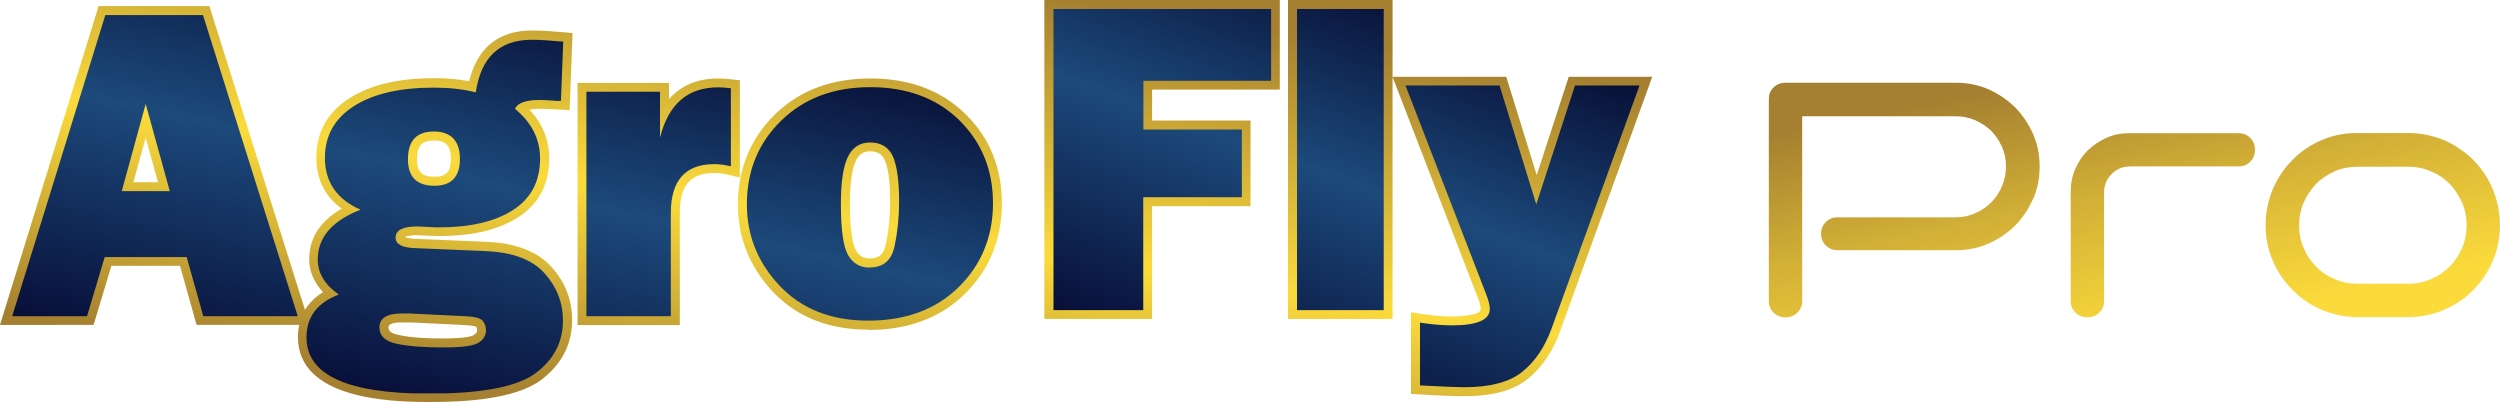 <svg xmlns="http://www.w3.org/2000/svg" xmlns:xlink="http://www.w3.org/1999/xlink" id="Layer_2" data-name="Layer 2" viewBox="0 0 164.05 26.4"><defs><style>      .cls-1 {        fill: url(#linear-gradient);      }      .cls-1, .cls-2, .cls-3, .cls-4, .cls-5, .cls-6 {        stroke-width: 0px;      }      .cls-7 {        clip-path: url(#clippath-2);      }      .cls-2, .cls-3 {        fill: none;      }      .cls-8 {        clip-path: url(#clippath-1);      }      .cls-3 {        clip-rule: evenodd;      }      .cls-4 {        fill: url(#linear-gradient-2);      }      .cls-5 {        fill: url(#linear-gradient-3);      }      .cls-9 {        clip-path: url(#clippath);      }      .cls-10 {        clip-path: url(#clippath-3);      }      .cls-6 {        fill: url(#linear-gradient-4);      }    </style><clipPath id="clippath"><path class="cls-3" d="M75.6,13.52v7.41h-7.07V0h15.45v5.88h-8.38v2.03h6.46v5.62h-6.46ZM91.39,5.04h7.45l2,6.45,2.1-6.45h5.48l-6.06,16.73c-.43,1.19-1.1,2.27-2.09,3.08-1.14.93-2.78,1.15-4.2,1.15-.96,0-1.96-.07-2.92-.12l-.56-.03v-5.36l.68.11c.66.1,1.33.17,2,.17.25,0,1.9-.03,1.9-.48,0-.23-.13-.58-.21-.79l-5.58-14.45v15.88h-6.86V0h6.86v5.04ZM57.07,16.96c.65,0,.93-.31,1.06-.93.19-.92.28-1.85.28-2.79,0-.77-.03-2.03-.36-2.74-.19-.42-.5-.57-.96-.57s-.73.21-.92.61c-.36.73-.4,2.04-.4,2.84,0,.72.03,2.42.4,3.05.21.37.49.53.91.53ZM56.98,21.63c-2.39,0-4.57-.7-6.24-2.46-1.52-1.61-2.32-3.53-2.32-5.75s.78-4.3,2.43-5.91c1.72-1.68,3.88-2.36,6.26-2.36s4.54.66,6.25,2.34c1.63,1.6,2.38,3.58,2.38,5.86s-.77,4.3-2.41,5.92c-1.73,1.71-3.95,2.38-6.35,2.38ZM43.9,6.51c.75-.87,1.81-1.36,3.23-1.36.3,0,.6.03.9.06l.52.06v6.38l-.72-.17c-.31-.07-.63-.13-.95-.13-1.73,0-2.27,1-2.27,2.62v7.36h-6.71V5.44h6v1.07ZM27.02,21.16c-.21,0-.42,0-.62,0s-.91-.02-.91.32.39.44.67.5c.92.2,1.97.23,2.91.23.4,0,1.67-.01,2.01-.22.13-.08.23-.16.23-.33,0-.09-.02-.16-.06-.21-.12-.08-.57-.11-.72-.12l-3.52-.17ZM28.51,11.6c.82,0,1.08-.37,1.08-1.17s-.27-1.21-1.12-1.21-1.11.41-1.11,1.24.32,1.14,1.15,1.14ZM8.75,11.96h1.62l-.81-2.93-.81,2.93ZM20.02,20.33c.28-.47.68-.85,1.18-1.16-.55-.58-.91-1.3-.91-2.16,0-1.56.91-2.61,2.13-3.32-1.07-.78-1.66-1.89-1.66-3.36,0-1.68.76-2.99,2.18-3.89,1.61-1.03,3.67-1.31,5.55-1.31.77,0,1.54.06,2.3.2.49-2.07,1.81-3.33,4.13-3.33.69,0,1.41.06,2.1.12l.55.05-.19,5.06-.87-.05c-.36-.02-.73-.04-1.08-.04-.11,0-.42,0-.69.06.83.87,1.3,1.94,1.3,3.2,0,1.65-.66,2.98-2.06,3.87-1.51.96-3.42,1.22-5.18,1.22-.25,0-.52-.02-.78-.03-.22,0-.43-.02-.64-.03-.14,0-.66.02-.8.13.15.08.54.11.66.11l4.73.2c1.54.07,3.14.46,4.21,1.64.9.99,1.36,2.16,1.36,3.5,0,1.64-.73,2.94-2.03,3.92-1.77,1.32-5.24,1.45-7.35,1.45-2.82,0-8.61-.27-8.61-4.27,0-.28.03-.54.08-.79h-6.73l-1.09-3.88h-4.5l-1.17,3.88H0L6.47.4h7.27l6.27,19.93Z"></path></clipPath><linearGradient id="linear-gradient" x1="56.59" y1="-2.1" x2="51.83" y2="28.5" gradientUnits="userSpaceOnUse"><stop offset="0" stop-color="#a58030"></stop><stop offset=".54" stop-color="#fbdb3b"></stop><stop offset="1" stop-color="#a58030"></stop></linearGradient><clipPath id="clippath-1"><path class="cls-2" d="M57.07,17.55c.89,0,1.44-.46,1.63-1.4.2-.93.3-1.9.3-2.91,0-1.38-.14-2.37-.41-2.98-.28-.61-.78-.91-1.5-.91-.66,0-1.15.32-1.45.94-.31.63-.46,1.66-.46,3.1,0,1.69.16,2.8.47,3.35.32.55.79.82,1.42.82M56.98,21.04c-2.44,0-4.37-.76-5.81-2.28-1.44-1.52-2.16-3.3-2.16-5.35,0-2.2.75-4.03,2.25-5.49,1.5-1.47,3.45-2.2,5.85-2.2s4.36.72,5.84,2.17c1.47,1.45,2.21,3.26,2.21,5.44s-.75,4.03-2.24,5.5c-1.49,1.47-3.47,2.21-5.94,2.21ZM44.02,20.75h-5.54V6.02h4.83v3.01c.55-2.2,1.82-3.3,3.82-3.3.2,0,.48.02.83.06v5.12c-.4-.09-.77-.14-1.08-.14-1.91,0-2.86,1.07-2.86,3.21v6.77ZM27.03,20.57c-.21,0-.42,0-.64,0-.99,0-1.49.3-1.49.91,0,.56.38.92,1.14,1.08.76.16,1.77.24,3.03.24s1.97-.1,2.31-.3c.34-.2.51-.48.51-.83,0-.25-.08-.46-.23-.63-.15-.17-.52-.26-1.1-.29l-3.53-.17ZM28.51,12.19c1.11,0,1.67-.59,1.67-1.76s-.57-1.8-1.71-1.8-1.7.61-1.7,1.83c0,1.15.58,1.73,1.74,1.73ZM36.96,2.71l-.15,3.91h-.28c-.52-.04-.89-.06-1.12-.06-.9,0-1.44.19-1.62.58,1.1.9,1.65,1.99,1.65,3.27,0,1.5-.6,2.62-1.79,3.38-1.19.76-2.81,1.13-4.86,1.13-.04,0-.3,0-.75-.03-.42-.02-.65-.03-.67-.03-.94,0-1.41.25-1.41.73,0,.43.41.66,1.24.69l4.73.2c1.73.08,3,.56,3.8,1.45.8.89,1.21,1.92,1.21,3.11,0,1.41-.6,2.56-1.8,3.45-1.2.89-3.53,1.34-7.01,1.34-5.35,0-8.02-1.23-8.02-3.69,0-1.34.71-2.28,2.12-2.81-.92-.65-1.38-1.41-1.38-2.3,0-1.45.94-2.54,2.81-3.27-1.56-.68-2.34-1.82-2.34-3.41,0-1.45.64-2.58,1.91-3.39,1.27-.81,3.02-1.21,5.23-1.21,1.01,0,1.93.1,2.76.31.34-2.3,1.56-3.45,3.67-3.45.48,0,1.17.04,2.04.12ZM7.98,12.54h3.16l-1.58-5.72-1.57,5.72ZM13.34,20.75l-1.09-3.88h-5.38l-1.16,3.88H.8L6.91.99h6.41l6.22,19.76h-6.19Z"></path></clipPath><linearGradient id="linear-gradient-2" x1="29.99" y1="27.02" x2="35.96" y2="-.22" gradientUnits="userSpaceOnUse"><stop offset="0" stop-color="#080f39"></stop><stop offset=".54" stop-color="#1c4a7b"></stop><stop offset="1" stop-color="#081037"></stop></linearGradient><clipPath id="clippath-2"><path class="cls-2" d="M107.58,5.62l-5.77,15.95c-.44,1.21-1.08,2.15-1.91,2.82-.83.68-2.11,1.02-3.83,1.02-.41,0-1.38-.04-2.89-.12v-4.12c.76.12,1.45.18,2.09.18,1.66,0,2.49-.36,2.49-1.07,0-.24-.08-.57-.25-1l-5.28-13.67h6.17l2.41,7.8,2.54-7.8h4.22ZM90.8.59v19.76h-5.69V.59h5.69ZM81.48,12.94h-6.46v7.41h-5.89V.59h14.28v4.71h-8.38v3.2h6.46v4.44Z"></path></clipPath><linearGradient id="linear-gradient-3" x1="83.74" y1="25.58" x2="92.97" y2=".41" xlink:href="#linear-gradient-2"></linearGradient><clipPath id="clippath-3"><path class="cls-2" d="M161.56,13.29c-.21-.47-.48-.87-.81-1.22-.35-.35-.75-.63-1.21-.82-.23-.1-.47-.18-.72-.23-.25-.05-.51-.08-.77-.08h-3.38c-.26,0-.52.04-.77.08-.25.05-.48.12-.71.23-.47.21-.87.48-1.21.82-.34.36-.61.77-.81,1.22-.2.45-.3.95-.3,1.5s.1,1.04.3,1.49c.19.47.46.87.81,1.21.17.18.36.34.56.47.2.14.42.25.65.35.47.21.97.31,1.48.31h3.38c.52,0,1.02-.1,1.49-.31.47-.21.87-.48,1.21-.82.33-.34.61-.74.81-1.21.2-.45.3-.95.3-1.49s-.1-1.04-.3-1.5M163.58,17.12c-.31.72-.73,1.35-1.28,1.91-.27.27-.56.52-.88.73-.32.22-.66.41-1.03.56-.72.32-1.5.48-2.34.49h-3.38c-.84-.01-1.62-.18-2.34-.49-.72-.31-1.35-.74-1.9-1.3-.55-.55-.98-1.19-1.29-1.91-.32-.74-.47-1.52-.47-2.34s.16-1.6.47-2.35c.32-.74.74-1.38,1.29-1.92.53-.55,1.17-.98,1.9-1.3.74-.32,1.52-.47,2.34-.47h3.38c.54,0,1.07.07,1.6.22.52.14,1,.34,1.44.61.22.14.43.28.63.43.2.15.4.33.58.51.37.38.68.78.93,1.22.27.46.47.95.6,1.45.14.53.22,1.06.22,1.6,0,.82-.16,1.6-.47,2.34ZM139.72,10.93c-.23,0-.44.04-.64.13-.21.1-.38.22-.52.37-.15.15-.27.32-.36.52-.08.21-.13.42-.13.63v7.17c0,.3-.1.55-.31.76-.21.21-.46.31-.76.31h-.05c-.3,0-.55-.1-.76-.31-.21-.21-.31-.46-.31-.76v-7.17c0-.55.1-1.05.3-1.5.21-.47.48-.88.83-1.22.35-.34.76-.61,1.22-.82.45-.2.95-.3,1.5-.3h7.17c.3,0,.55.1.76.31.21.21.31.46.31.76v.04c0,.3-.1.55-.31.76-.21.21-.46.31-.76.31h-7.17ZM133.4,13.06c-.29.66-.68,1.25-1.18,1.75-.49.49-1.08.89-1.75,1.18-.66.29-1.37.43-2.14.43h-7.76c-.3,0-.55-.11-.76-.31-.21-.21-.31-.46-.31-.76v-.02c0-.3.11-.55.31-.76.21-.21.46-.31.76-.31h7.76c.47,0,.9-.09,1.29-.27.4-.17.75-.41,1.05-.71.29-.31.53-.66.7-1.06.17-.39.26-.82.26-1.29s-.08-.89-.26-1.29c-.17-.39-.41-.74-.7-1.05-.31-.29-.66-.52-1.05-.7-.4-.17-.83-.26-1.29-.26h-10.07v12.12c0,.3-.1.55-.31.76-.21.21-.46.31-.76.31h-.05c-.3,0-.55-.1-.76-.31-.21-.21-.31-.46-.31-.76V6.5c0-.3.1-.56.31-.76.21-.21.46-.31.76-.31h11.2c.77,0,1.48.14,2.14.43.65.29,1.23.68,1.75,1.18.5.52.89,1.1,1.18,1.75.29.66.43,1.37.43,2.14s-.14,1.48-.43,2.14Z"></path></clipPath><linearGradient id="linear-gradient-4" x1="138.23" y1="4.34" x2="141.88" y2="21.92" gradientUnits="userSpaceOnUse"><stop offset="0" stop-color="#a58030"></stop><stop offset=".46" stop-color="#d2af36"></stop><stop offset="1" stop-color="#fbdb3b"></stop></linearGradient></defs><g id="Layer_1-2" data-name="Layer 1"><g><g class="cls-9"><rect class="cls-1" width="108.42" height="26.4"></rect></g><g class="cls-8"><rect class="cls-4" x=".8" y=".99" width="64.36" height="24.82"></rect></g><g class="cls-7"><rect class="cls-5" x="69.12" y=".59" width="38.46" height="24.82"></rect></g><g class="cls-10"><rect class="cls-6" x="116.06" y="5.43" width="47.99" height="15.39"></rect></g></g></g></svg>